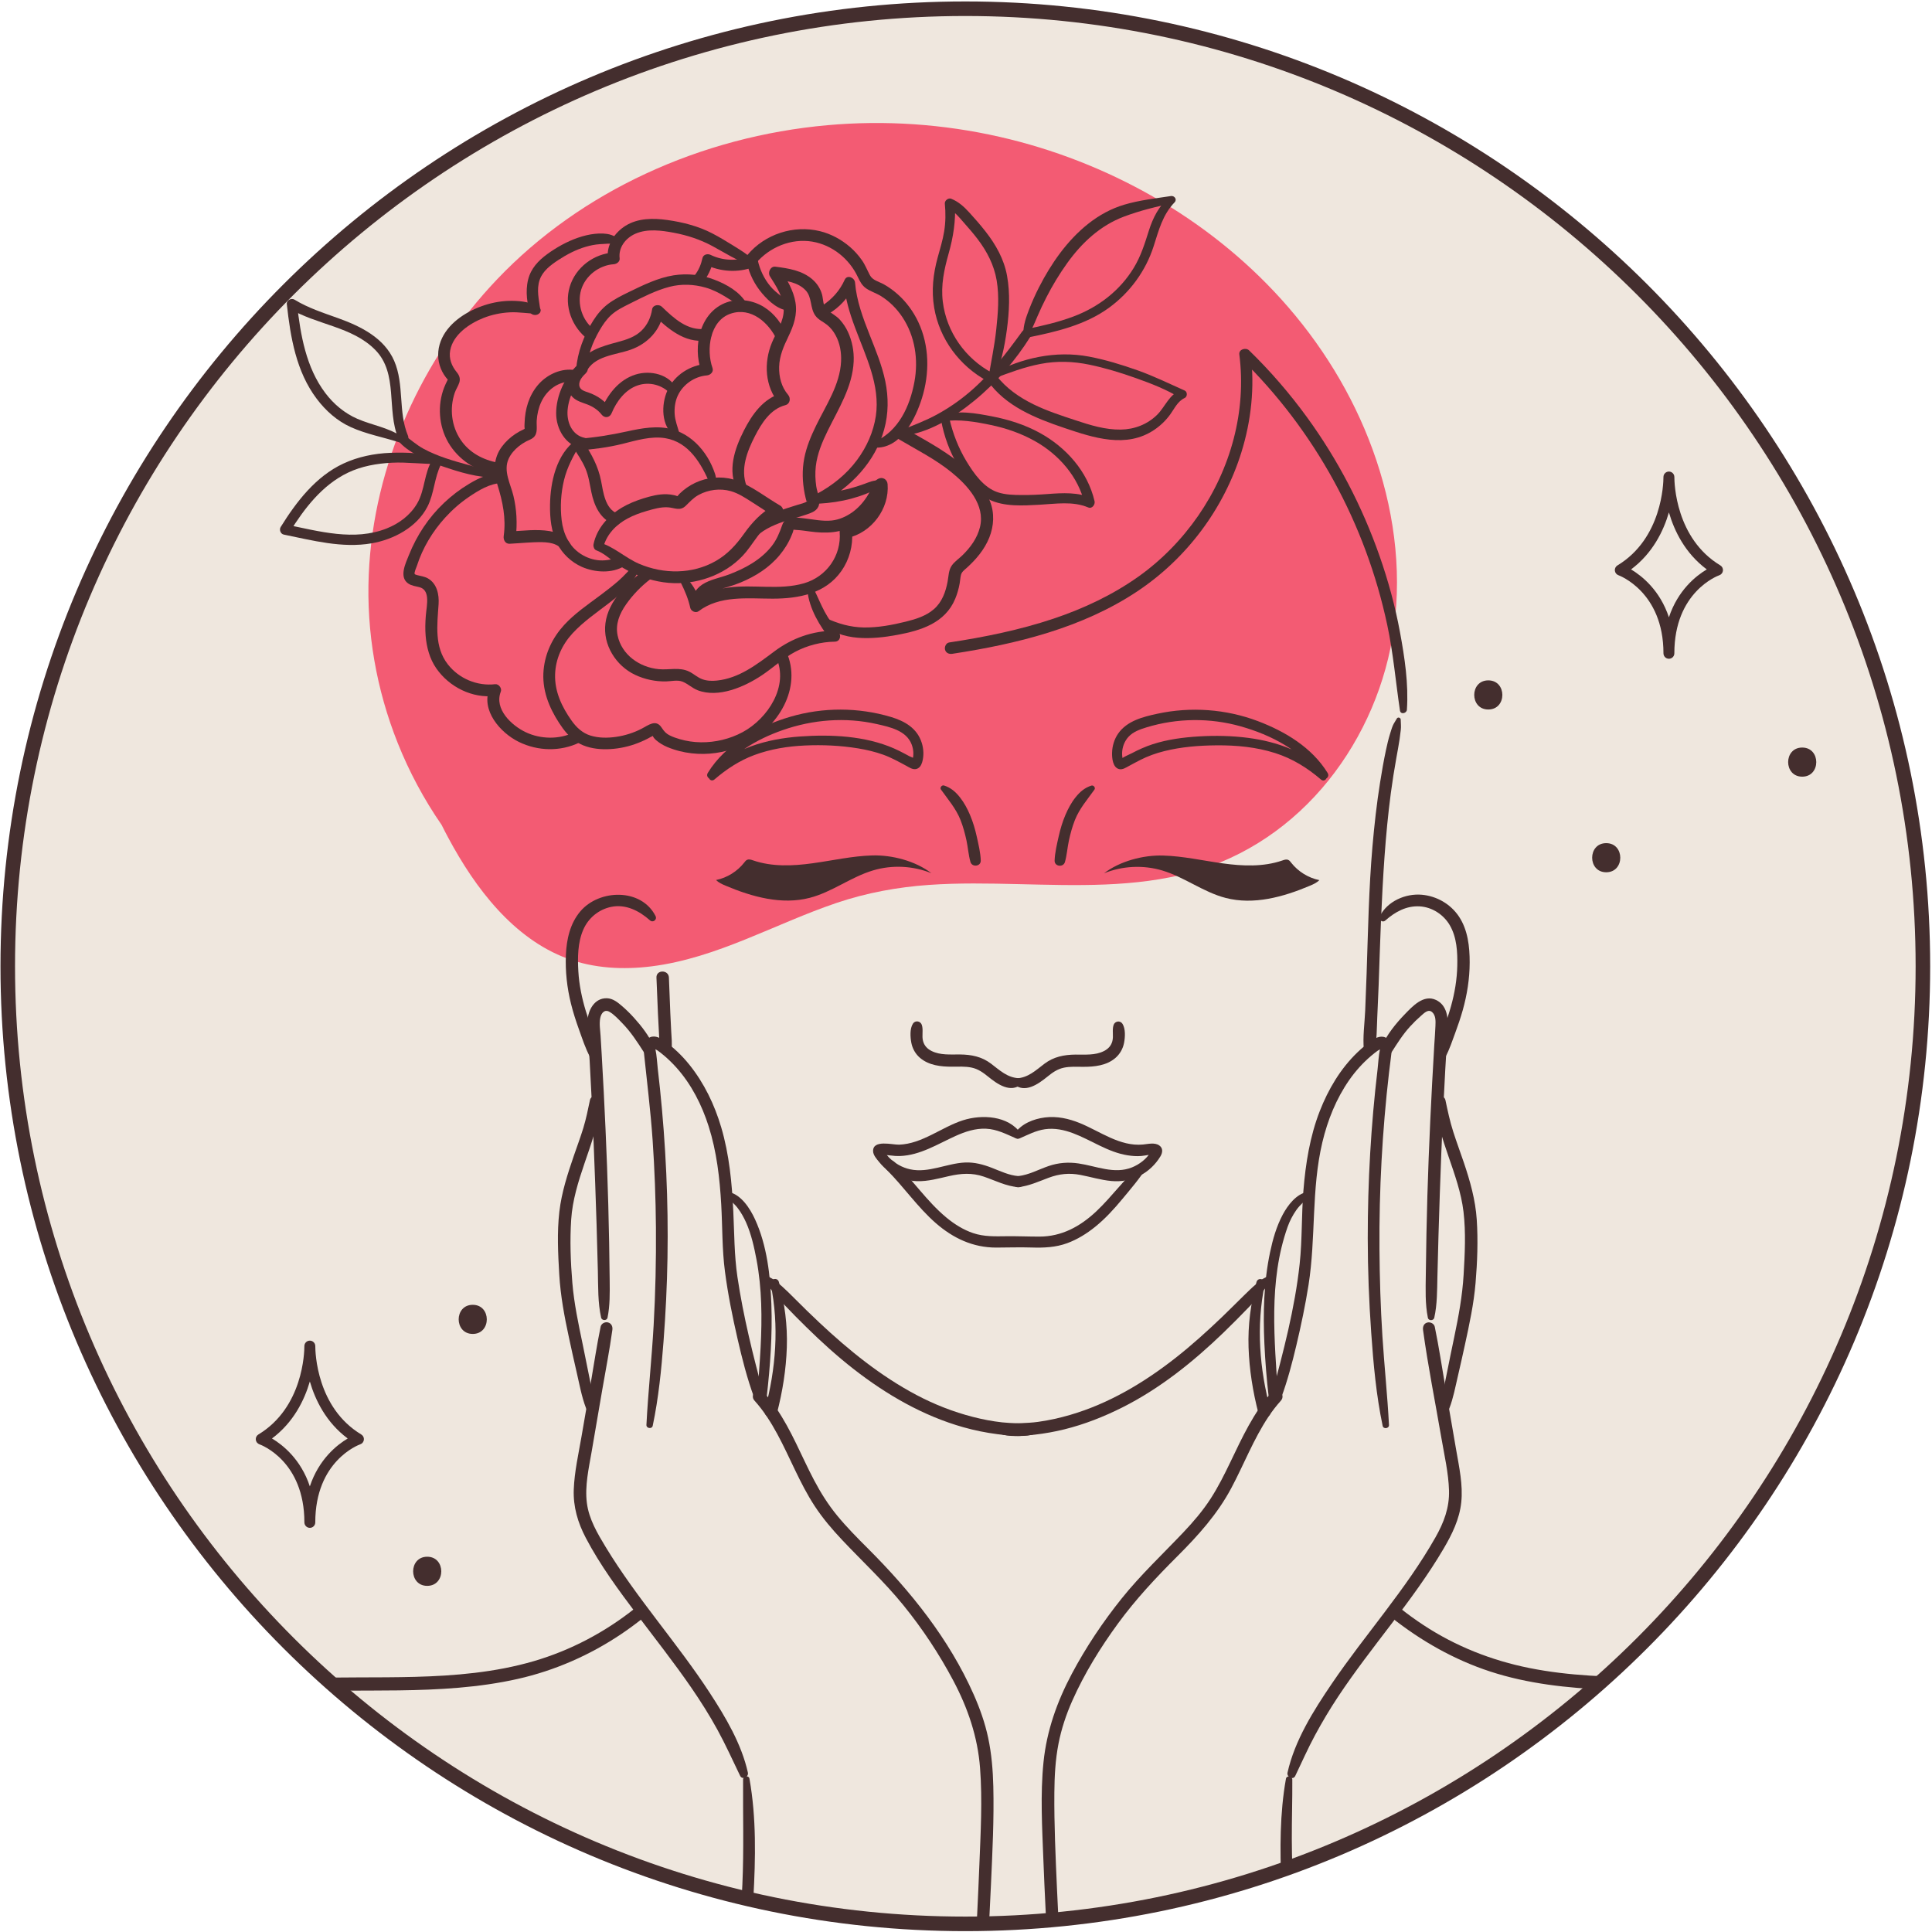 <svg width="952" height="952" viewBox="0 0 952 952" fill="none" xmlns="http://www.w3.org/2000/svg">
<mask id="mask0_1195_647" style="mask-type:luminance" maskUnits="userSpaceOnUse" x="3" y="4" width="945" height="944">
<path d="M475.67 947.998C736.265 947.998 947.519 736.744 947.519 476.148C947.519 215.553 736.265 4.299 475.67 4.299C215.075 4.299 3.82 215.553 3.82 476.148C3.82 736.744 215.075 947.998 475.67 947.998Z" fill="white"/>
</mask>
<g mask="url(#mask0_1195_647)">
<path d="M475.67 947.998C736.265 947.998 947.519 736.744 947.519 476.148C947.519 215.553 736.265 4.299 475.67 4.299C215.075 4.299 3.82 215.553 3.82 476.148C3.82 736.744 215.075 947.998 475.67 947.998Z" fill="#EFE7DE"/>
</g>
<mask id="mask1_1195_647" style="mask-type:luminance" maskUnits="userSpaceOnUse" x="3" y="4" width="945" height="944">
<path d="M475.67 947.998C736.265 947.998 947.519 736.744 947.519 476.148C947.519 215.553 736.265 4.299 475.67 4.299C215.075 4.299 3.82 215.553 3.82 476.148C3.82 736.744 215.075 947.998 475.67 947.998Z" fill="white"/>
</mask>
<g mask="url(#mask1_1195_647)">
<path d="M985.828 1120.78L671.078 1120.75H331.824L17.107 1120.72C-10.013 1065.04 -15.522 999.168 1.998 939.768C12.249 905.014 31.326 871.254 61.995 851.95C92.035 833.033 129.234 830.141 164.722 829.826C200.216 829.544 236.615 831.162 270.204 819.664C286.56 814.066 301.635 805.466 315.126 794.708L316.401 793.769C308.364 783.088 300.586 772.247 293.912 760.798C290.678 755.262 287.636 749.438 286.444 743.14C284.965 735.417 286.306 727.435 287.636 719.685C289.138 710.969 290.617 702.281 292.124 693.565L290.705 693.311C288.464 682.806 286.218 672.324 283.977 661.825C282.045 652.877 280.113 643.879 279.174 634.766C278.523 628.318 278.352 621.816 278.208 615.319C278.065 608.932 277.982 602.512 278.804 596.181C281.161 577.838 290.959 561.057 293.145 542.709L294.652 542.653C294.282 534.87 293.857 527.065 293.399 519.254L293.145 519.287C286.334 502.159 281.023 488.535 281.901 470.137C282.183 463.833 283.518 457.331 287.294 452.247C291.241 446.942 297.771 443.647 304.389 443.647C311.036 443.647 317.566 446.942 321.512 452.274C321.512 452.274 313.31 405.68 319.354 360.56C313.365 364.087 306.465 366.069 299.504 366.295C294.763 366.466 289.822 365.787 285.793 363.226C285.34 362.944 284.882 362.635 284.457 362.293L284.203 363.369C272.274 369.303 256.52 366.096 247.887 355.956C244.139 351.584 241.671 345.308 243.995 340.025C231.697 341.588 218.835 333.837 214.524 322.251C211.941 315.263 212.25 307.601 212.989 300.215C213.243 297.775 213.558 295.275 213.045 292.862C212.564 290.423 211.14 288.066 208.871 287.1C206.227 286.023 202.225 286.36 201.574 283.605C201.403 282.838 201.602 282.016 201.8 281.248C206.685 263.165 219.431 247.344 236.074 238.744C239.535 236.923 243.371 235.416 247.257 235.846L247.346 235.819C246.921 234.174 246.606 232.496 246.606 230.795L244.79 230.735C235.533 229.603 226.988 223.636 222.754 215.317C218.498 206.999 218.664 196.605 223.179 188.43C223.433 187.944 223.748 187.436 223.72 186.867C223.693 186.155 223.124 185.565 222.644 185.024C219.519 181.529 218.128 176.534 219.006 171.936C220.088 166.394 224.118 161.884 228.688 158.616C238.597 151.517 251.745 149.248 263.497 152.516C262.305 146.753 261.455 140.532 264.038 135.25C265.97 131.364 269.52 128.549 273.124 126.136C281.956 120.235 292.797 115.864 303.109 118.386L304.102 119.413C305.946 116.233 309.098 113.622 312.62 112.259C318.752 109.93 325.57 110.609 332.012 111.801C336.444 112.623 340.871 113.678 345.044 115.328C349.074 116.945 352.877 119.126 356.658 121.317C361.146 123.934 365.628 126.49 370.116 129.095C370.315 129.04 370.486 128.979 370.685 128.896L370.403 127.649C377.358 119.187 388.829 114.644 399.709 116.062C410.583 117.453 420.492 124.778 425.062 134.742C425.233 135.14 425.432 135.542 425.603 135.94C426.144 137.132 426.74 138.324 427.706 139.202C428.755 140.141 430.119 140.654 431.394 141.25C442.268 146.075 450.106 156.579 452.889 168.166C455.671 179.725 453.739 192.133 448.743 202.92C447.07 206.585 444.851 210.189 442.069 213.087L444.001 213.573C444.117 213.656 444.255 213.711 444.371 213.799L444.625 213.341C451.47 211.669 458 208.969 464.133 205.536L464.53 206.276C464.872 206.16 465.242 206.077 465.612 206.016C469.101 205.139 472.794 205.282 476.404 205.591C489.519 206.728 502.668 209.969 513.829 216.924C525.013 223.851 534.044 234.814 536.914 247.643C529.843 244.496 521.695 245.6 513.973 246.114C509.855 246.401 505.737 246.478 501.625 246.401C497.363 246.312 492.991 246.003 489.072 244.237C485.407 242.559 482.426 239.727 479.848 236.597L478.457 237.822C480.019 239.611 481.438 241.515 482.691 243.558C484.11 245.826 485.302 248.244 485.926 250.85C487.146 255.994 486.069 261.503 483.651 266.184C481.239 270.871 477.574 274.812 473.572 278.279C472.578 279.156 471.53 280.034 470.989 281.232C470.619 282.049 470.508 282.987 470.392 283.898C469.658 289.771 468.091 295.793 464.177 300.254C462.135 302.611 459.606 304.366 456.824 305.702L468.466 319.386C502.425 314.241 536.892 305.498 564.492 285.085C598.423 259.952 618.925 216.51 613.498 174.63C660.463 220.23 689.001 284.284 691.524 349.707L691.01 354.791L681.444 452.324C685.391 446.986 691.921 443.696 698.54 443.696C705.158 443.696 711.688 446.992 715.635 452.302C719.411 457.358 720.747 463.861 721.056 470.192C721.906 488.591 716.629 502.219 709.784 519.337H709.558C709.099 527.115 708.674 534.898 708.304 542.681L709.784 542.736C711.997 561.107 721.762 577.888 724.125 596.209C724.947 602.568 724.864 608.982 724.721 615.374C724.605 621.876 724.439 628.379 723.755 634.821C722.817 643.934 720.885 652.91 718.986 661.88C716.745 672.384 714.498 682.867 712.257 693.338L710.811 693.598C712.312 702.314 713.819 711.03 715.326 719.746C716.662 727.496 717.992 735.478 716.491 743.201C715.298 749.504 712.29 755.289 709.05 760.859C702.376 772.302 694.598 783.149 686.561 793.825L687.836 794.763C701.322 805.521 716.369 814.127 732.753 819.719C766.314 831.217 802.746 829.572 838.207 829.887C873.7 830.201 910.894 833.094 940.934 852.005C971.603 871.314 990.68 905.075 1000.93 939.829C1018.46 999.229 1012.95 1065.1 985.828 1120.78Z" fill="#EFE7DE"/>
</g>
<mask id="mask2_1195_647" style="mask-type:luminance" maskUnits="userSpaceOnUse" x="3" y="4" width="945" height="944">
<path d="M475.67 947.998C736.265 947.998 947.519 736.744 947.519 476.148C947.519 215.553 736.265 4.299 475.67 4.299C215.075 4.299 3.82 215.553 3.82 476.148C3.82 736.744 215.075 947.998 475.67 947.998Z" fill="white"/>
</mask>
<g mask="url(#mask2_1195_647)">
<path d="M631.344 147.46C650.819 169.021 666.407 194.198 676.365 221.522C686.55 249.425 690.899 279.647 686.892 309.201C683.166 336.641 671.883 363.115 654.517 384.698C637.096 406.342 613.796 422.472 586.941 429.835C559.187 437.453 530.041 436.299 501.591 435.648C486.991 435.317 472.357 435.013 457.784 436.04C442.262 437.122 427.049 439.92 412.288 444.894C381.829 455.178 353.401 472.091 321.07 476.17C307.138 477.926 292.736 477.197 279.488 472.295C266.24 467.399 254.83 458.622 245.342 448.3C235.571 437.685 227.644 425.419 220.838 412.734C219.723 410.675 218.663 408.594 217.615 406.486C208.91 393.895 201.634 380.304 195.976 366.118C185.483 339.815 180.515 311.503 181.701 283.213C182.828 256.126 189.38 229.332 200.309 204.553C211.206 179.862 226.38 157.125 244.999 137.579C265.727 115.791 290.804 98.315 318.04 85.647C346.225 72.515 376.806 64.445 407.779 61.684C436.151 59.145 464.778 61.11 492.56 67.425C519.134 73.475 544.752 83.472 568.389 97.018C591.81 110.437 613.239 127.422 631.344 147.46Z" fill="#F35B73"/>
</g>
<mask id="mask3_1195_647" style="mask-type:luminance" maskUnits="userSpaceOnUse" x="3" y="4" width="945" height="944">
<path d="M475.67 947.998C736.265 947.998 947.519 736.744 947.519 476.148C947.519 215.553 736.265 4.299 475.67 4.299C215.075 4.299 3.82 215.553 3.82 476.148C3.82 736.744 215.075 947.998 475.67 947.998Z" fill="white"/>
</mask>
<g mask="url(#mask3_1195_647)">
<path d="M376.971 630.316C377.606 631.492 378.015 632.723 378.776 633.81C379.499 634.842 380.305 635.842 381.089 636.835C382.762 638.944 384.6 640.931 386.438 642.896C389.938 646.616 393.559 650.238 397.197 653.82C404.643 661.151 412.421 668.205 420.668 674.636C436.847 687.249 454.853 697.671 474.703 703.279C480.212 704.83 485.815 705.968 491.489 706.696C497.004 707.403 502.998 708.137 508.491 707C510.936 706.492 511.102 702.264 508.491 701.894C503.644 701.209 498.687 701.408 493.802 700.873C488.928 700.337 484.092 699.393 479.34 698.173C469.746 695.711 460.45 692.057 451.696 687.437C433.949 678.069 418.393 665.44 403.81 651.772C399.686 647.908 395.645 643.956 391.66 639.954C389.573 637.856 387.476 635.759 385.268 633.794C384.258 632.894 383.214 632.044 382.171 631.183C380.995 630.211 379.687 629.687 378.384 628.897C377.479 628.34 376.497 629.427 376.971 630.316Z" fill="#442E2E"/>
<path d="M323.471 481.696C323.692 487.646 323.93 493.597 324.211 499.542C324.355 502.528 324.509 505.509 324.675 508.49C324.851 511.62 324.907 514.893 325.69 517.94C326.496 521.048 330.548 520.016 330.89 517.233C331.255 514.253 330.901 511.139 330.741 508.148C330.581 505.167 330.432 502.186 330.3 499.205C330.035 493.37 329.814 487.536 329.61 481.696C329.466 477.754 323.322 477.738 323.471 481.696Z" fill="#442E2E"/>
<path d="M323.019 451.38C316.02 437.547 295.342 438.088 286.008 449.018C280.891 455.018 279.18 462.856 278.848 470.551C278.501 478.627 279.406 486.736 281.354 494.574C282.431 498.924 283.816 503.202 285.34 507.414C286.946 511.857 288.442 516.566 290.683 520.722C292.245 523.615 296.777 521.633 295.933 518.514C294.994 515.037 293.399 511.708 292.135 508.336C290.893 505.018 289.717 501.684 288.69 498.3C286.742 491.881 285.362 485.306 284.981 478.594C284.595 471.837 284.655 464.474 287.388 458.159C289.888 452.374 294.939 448.168 301.116 446.876C308.325 445.369 315.026 448.819 320.27 453.505C321.761 454.841 323.93 453.174 323.019 451.38Z" fill="#442E2E"/>
<path d="M502.221 531.304C496.397 531.083 492.644 527.39 488.277 524.084C483.734 520.65 478.628 519.64 473.025 519.591C468.356 519.546 463.338 520.038 459.016 517.868C456.924 516.82 455.466 515.291 454.837 512.994C454.12 510.372 455.069 507.535 454.23 505.018C453.573 503.047 450.951 502.639 449.825 504.444C448.263 506.944 448.533 511.04 449.063 513.839C449.61 516.715 451.122 519.392 453.363 521.285C457.741 524.989 463.625 525.635 469.15 525.618C472.319 525.613 475.576 525.403 478.7 526.044C481.962 526.711 484.446 528.522 486.98 530.575C491.495 534.241 498.015 538.828 503.408 534.147C504.55 533.153 503.568 531.354 502.221 531.304Z" fill="#442E2E"/>
<path d="M502.983 558.501C496.878 549.708 483.817 549.034 474.467 552.037C463.918 555.421 454.412 563.657 443.008 564.038C439.795 564.143 430.08 561.394 430.218 567.245C430.262 569.177 431.94 571.059 433.094 572.467C434.689 574.421 436.368 576.093 438.426 577.562C442.34 580.344 447.093 581.884 451.884 582.027C457.239 582.182 462.472 580.697 467.644 579.521C473.567 578.185 478.949 577.794 484.778 579.786C490.458 581.724 495.724 584.517 501.813 584.98C505.318 585.256 505.301 579.786 501.813 579.521C497.22 579.174 492.953 577.081 488.719 575.442C484.474 573.797 480.141 572.632 475.554 572.831C466.545 573.217 457.504 578.163 448.44 576.176C444.454 575.304 440.922 573.24 438.046 570.364C437.311 569.635 436.726 568.857 436.174 567.979C436.08 567.83 435.363 566.516 435.33 566.522C435.236 566.914 435.142 567.316 435.048 567.708C434.391 568.757 434.579 569.16 435.606 568.901C436.594 569.237 438.001 569.238 439.045 569.381C440.502 569.585 441.943 569.69 443.417 569.635C453.452 569.282 462.008 563.74 470.89 559.738C475.604 557.612 480.627 555.94 485.86 556.177C491.236 556.42 495.757 558.81 500.576 560.908C501.995 561.537 504.109 560.118 502.983 558.501Z" fill="#442E2E"/>
<path d="M458.939 430.261C449.881 426.595 439.575 426.082 430.202 428.897C419.328 432.132 409.988 439.573 398.997 442.41C385.225 445.987 370.63 441.957 357.542 436.421C355.837 435.709 354.136 434.942 352.828 433.639C358.282 432.529 363.305 429.405 366.744 425.006C367.114 424.525 367.511 423.957 368.107 423.703C369.046 423.25 370.122 423.615 371.088 423.957C380.428 427.169 390.624 426.744 400.416 425.381C410.186 424.045 419.896 421.804 429.777 421.517C439.663 421.235 451.106 424.266 458.939 430.261Z" fill="#442E2E"/>
<path d="M463.658 389.042C467.141 393.95 471.071 398.404 473.313 404.106C474.593 407.363 475.51 410.758 476.244 414.18C476.989 417.641 477.215 421.312 478.187 424.712C478.971 427.467 483.376 427.003 483.276 424.022C483.155 420.186 482.167 416.162 481.344 412.419C480.527 408.688 479.456 405.034 477.96 401.517C476.674 398.492 475.107 395.561 473.075 392.967C470.911 390.207 468.51 388.12 465.176 387.055C464.116 386.724 462.979 388.076 463.658 389.042Z" fill="#442E2E"/>
<path d="M352.061 384.069C357.967 379.007 364.343 374.79 371.662 372.063C379.639 369.093 388.123 367.746 396.602 367.349C405.312 366.941 414.188 367.355 422.8 368.762C427.017 369.452 431.196 370.44 435.225 371.881C439.144 373.289 442.76 375.309 446.42 377.268C447.844 378.036 449.511 379.239 451.217 378.98C452.994 378.698 453.916 377.197 454.396 375.607C455.312 372.56 455.158 369.088 454.208 366.068C451.929 358.826 445.873 355.338 438.979 353.279C422.954 348.482 405.544 348.465 389.503 353.163C373.793 357.766 357.586 366.521 348.782 380.823C347.336 383.175 350.896 385.157 352.436 382.96C360.429 371.572 372.722 364.285 385.672 359.765C400.593 354.554 416.557 353.284 432.024 356.778C438.432 358.225 446.569 359.93 449.207 366.786C449.704 368.078 450.002 369.452 450.052 370.832C450.074 371.577 450.052 372.328 449.936 373.057C449.892 373.344 449.737 373.703 449.743 373.99C449.356 374.713 449.544 374.845 450.317 374.393C451.167 374.326 451.294 374.194 450.692 373.995C450.306 373.421 448.788 372.991 448.175 372.665C447.342 372.218 446.508 371.765 445.669 371.323C443.991 370.435 442.296 369.574 440.557 368.812C426.272 362.558 409.452 361.807 394.09 362.917C378.319 364.054 359.96 368.69 349.665 381.679C348.318 383.368 350.372 385.521 352.061 384.069Z" fill="#442E2E"/>
<path d="M312.901 792.494C298.058 804.296 281.216 813.216 263.006 818.543C243.989 824.101 224.145 825.757 204.422 826.276C166.914 827.264 128.494 824.273 92.024 835.081C75.254 840.049 59.616 848.075 46.346 859.523C33.694 870.431 23.454 884.021 15.412 898.61C-1.7 929.677 -9.881 965.717 -11.162 1000.98C-12.508 1038.01 -5.868 1075.42 8.534 1109.57C10.355 1113.88 12.287 1118.15 14.341 1122.36C16.151 1126.07 21.671 1122.82 19.883 1119.12C3.958 1086.13 -4.411 1049.64 -4.791 1013.03C-5.156 977.894 1.49 941.771 16.886 910.02C23.995 895.353 33.081 881.559 44.651 870.017C56.696 857.994 71.252 849.063 87.31 843.46C122.334 831.233 159.992 833.447 196.473 832.944C216.119 832.674 235.908 831.625 255.129 827.292C273.433 823.157 290.738 815.551 306.294 805.068C310.091 802.507 313.757 799.775 317.339 796.932C318.675 795.872 318.427 793.603 317.339 792.494C316.042 791.164 314.22 791.44 312.901 792.494Z" fill="#442E2E"/>
<path d="M379.754 632.828C383.993 653.252 382.348 674.67 376.906 694.696C375.868 698.533 381.852 700.178 382.851 696.341C385.605 685.743 387.349 674.846 387.714 663.9C388.073 653.02 386.676 642.196 383.806 631.708C383.082 629.08 379.207 630.19 379.754 632.828Z" fill="#442E2E"/>
<path d="M492.019 1120.85C490.468 1104.92 487.636 1089.15 486.311 1073.18C484.997 1057.29 484.539 1041.34 484.594 1025.41C484.705 993.141 486.857 960.937 488.298 928.717C489.016 912.593 489.855 896.386 489.457 880.246C489.259 872.236 488.596 864.193 486.929 856.344C485.362 848.947 482.822 841.815 479.764 834.91C467.62 807.519 448.642 783.966 427.595 762.946C422.384 757.746 417.184 752.496 412.509 746.799C408.065 741.39 404.356 735.478 401.099 729.29C394.861 717.455 390.037 704.814 382.397 693.763C380.476 690.987 378.384 688.332 376.126 685.82C373.477 682.878 369.149 687.228 371.782 690.159C380.758 700.144 386.101 712.642 391.869 724.593C394.756 730.576 397.776 736.527 401.424 742.091C405.36 748.097 410.036 753.595 414.954 758.811C425.078 769.547 435.858 779.528 445.176 791.015C454.538 802.551 462.807 815.038 469.762 828.164C476.927 841.699 481.762 855.858 482.927 871.193C484.136 887.101 483.198 903.253 482.579 919.167C481.337 951.117 479.157 983.039 478.754 1015.02C478.555 1030.98 478.787 1046.94 479.814 1062.87C480.819 1078.5 482.303 1094.34 485.665 1109.66C486.532 1113.61 487.674 1117.42 488.983 1121.25C489.518 1122.79 492.195 1122.68 492.019 1120.85Z" fill="#442E2E"/>
<path d="M366.158 876.883C366.036 894.166 366.588 911.394 365.804 928.677C365.021 945.982 363.298 963.232 361.019 980.399C358.755 997.412 355.935 1014.35 352.921 1031.26C350.1 1047.08 347.064 1062.9 343.029 1078.47C340.782 1087.14 338.221 1095.73 335.207 1104.17C332.132 1112.77 328.313 1120.97 324.576 1129.28C323.069 1132.63 327.705 1135.56 329.61 1132.23C333.623 1125.21 336.692 1117.54 339.557 1109.99C342.444 1102.38 344.939 1094.63 347.147 1086.8C351.579 1071.04 354.836 1055 357.723 1038.91C363.878 1004.63 369.299 970.071 371.231 935.262C372.313 915.793 372.738 895.728 369.299 876.463C368.973 874.642 366.169 875.122 366.158 876.883Z" fill="#442E2E"/>
<path d="M368.52 873.433C365.363 859.297 357.557 846.153 349.724 834.142C341.731 821.882 332.778 810.29 323.941 798.637C315.009 786.863 306.15 775.001 298.482 762.354C294.42 755.653 290.213 748.576 289.192 740.655C288.099 732.188 290.125 723.538 291.549 715.236C293.26 705.255 294.972 695.275 296.683 685.295C298.394 675.32 300.365 665.357 301.739 655.333C301.965 653.715 301.347 652.137 299.647 651.645C298.162 651.22 296.285 652.159 295.96 653.737C294.088 662.768 292.742 671.926 291.174 681.006C289.628 689.954 288.088 698.902 286.543 707.855C285.058 716.467 283.054 725.199 282.723 733.954C282.403 742.493 284.721 750.304 288.662 757.806C295.7 771.214 304.819 783.557 313.905 795.623C322.87 807.53 332.121 819.227 340.572 831.509C345.226 838.276 349.625 845.215 353.566 852.424C357.607 859.815 361.052 867.461 364.711 875.045C365.777 877.253 369.011 875.647 368.52 873.433Z" fill="#442E2E"/>
<path d="M299.366 649.277C300.586 643.266 300.487 637.1 300.421 630.984C300.354 624.735 300.266 618.481 300.156 612.238C299.929 599.735 299.593 587.244 299.129 574.746C298.671 562.547 298.13 550.353 297.506 538.165C297.186 531.922 296.844 525.679 296.479 519.436C296.303 516.466 296.126 513.496 295.944 510.521C295.767 507.634 295.204 504.444 295.784 501.579C296.258 499.233 297.881 497.185 300.299 498.57C302.629 499.906 304.682 502.18 306.548 504.085C310.826 508.451 314.011 513.391 317.29 518.503C319.293 521.622 323.649 518.917 322.175 515.644C319.845 510.444 316.164 505.674 312.355 501.463C310.511 499.42 308.535 497.483 306.448 495.689C304.34 493.873 301.983 491.979 299.057 491.891C292.952 491.703 289.75 497.72 289.508 503.052C289.215 509.472 290.181 516.14 290.545 522.549C292.08 549.597 293.118 576.667 293.979 603.743C294.216 611.333 294.426 618.923 294.602 626.513C294.779 634.081 294.558 641.853 296.209 649.272C296.551 650.823 299.052 650.861 299.366 649.277Z" fill="#442E2E"/>
<path d="M321.633 702.545C324.509 688.867 325.889 674.956 326.954 661.029C328.003 647.295 328.676 633.534 328.908 619.756C329.372 591.941 328.064 564.059 325.199 536.382C324.862 533.181 324.509 529.973 324.134 526.777C323.758 523.581 323.648 520.12 322.952 516.985C322.952 516.803 322.952 516.62 322.952 516.433C323.085 515.953 322.903 516.008 322.4 516.598C322.483 516.825 323.841 517.504 324.073 517.664C325.111 518.404 326.115 519.193 327.087 520.021C329.317 521.898 331.409 523.945 333.352 526.115C340.721 534.356 345.844 544.496 349.183 554.979C353.152 567.438 354.648 580.498 355.388 593.503C356.011 604.51 355.785 615.572 357.22 626.524C358.683 637.669 360.902 648.709 363.419 659.655C365.666 669.425 368.133 679.218 371.6 688.629C372.676 691.538 377.17 690.418 376.331 687.327C371.147 668.183 366.273 648.819 363.37 629.184C361.785 618.487 361.852 607.734 361.338 596.942C360.676 583.01 359.351 568.911 355.377 555.476C352.087 544.353 346.997 533.744 339.722 524.68C336.057 520.115 331.784 516.03 327.004 512.635C324.774 511.056 321.948 509.864 319.436 511.603C317.322 513.066 316.985 515.666 317.228 518.039C318.729 532.623 320.573 547.13 321.578 561.763C322.555 576.093 323.101 590.44 323.212 604.797C323.333 620.91 322.985 637.028 322.08 653.114C321.158 669.469 319.375 685.753 318.531 702.104C318.431 703.892 321.269 704.3 321.633 702.545Z" fill="#442E2E"/>
<path d="M292.741 693.299C292.449 688.033 291.223 682.866 290.213 677.699C289.214 672.577 288.182 667.465 287.111 662.359C285.013 652.352 282.882 642.333 282.027 632.126C281.166 621.848 280.774 611.233 281.453 600.933C282.082 591.389 284.936 582.27 288.005 573.272C291.334 563.502 295.247 553.108 295.694 542.697C295.816 539.871 291.306 539.203 290.715 542.023C289.738 546.677 288.822 551.28 287.431 555.829C286.034 560.388 284.356 564.86 282.811 569.364C279.708 578.411 276.739 587.486 275.629 597.025C274.437 607.259 274.978 617.89 275.585 628.157C276.203 638.53 278.108 648.708 280.299 658.849C281.547 664.623 282.8 670.391 284.141 676.143C285.521 682.055 286.581 688.171 288.756 693.851C289.506 695.827 292.879 695.761 292.741 693.299Z" fill="#442E2E"/>
<path d="M357.614 589.379C359.601 591.356 361.754 593.006 363.487 595.258C365.143 597.411 366.484 599.823 367.599 602.296C370.194 608.087 371.629 614.6 372.794 620.805C375.454 634.953 375.537 649.459 374.803 663.789C374.384 671.964 373.671 680.123 373.18 688.292C372.998 691.312 377.475 691.179 377.806 688.292C379.528 673.173 380.627 657.872 380.097 642.647C379.605 628.643 377.955 613.701 372.049 600.844C369.57 595.446 365.171 588.513 358.828 587.287C357.652 587.066 356.675 588.447 357.614 589.379Z" fill="#442E2E"/>
<path d="M624.554 628.953C623.517 629.576 622.374 630.029 621.391 630.714C620.514 631.321 619.724 632.099 618.907 632.789C616.848 634.528 614.927 636.416 613.006 638.298C609.352 641.87 605.764 645.513 602.071 649.046C594.697 656.089 587.123 662.945 579.092 669.232C563.591 681.376 546.364 691.638 527.364 697.185C522.147 698.709 516.809 699.907 511.416 700.641C505.786 701.414 500.062 701.143 494.459 701.933C491.854 702.297 492.014 706.536 494.459 707.039C499.466 708.076 504.875 707.508 509.915 706.928C514.822 706.36 519.685 705.499 524.477 704.312C534.363 701.866 543.891 698.107 552.982 693.542C571.535 684.225 587.973 671.037 602.861 656.669C607.117 652.556 611.279 648.35 615.391 644.094C617.351 642.057 619.283 639.982 621.093 637.812C621.999 636.73 622.843 635.599 623.699 634.473C624.692 633.175 625.206 631.801 625.984 630.36C626.453 629.477 625.471 628.395 624.554 628.953Z" fill="#442E2E"/>
<path d="M688.283 354.09C687.681 355.227 686.875 356.265 686.367 357.435C685.804 358.733 685.401 360.168 684.982 361.509C684.137 364.197 683.497 366.969 682.912 369.723C681.791 374.989 680.875 380.31 680.031 385.626C678.363 396.092 677.193 406.63 676.277 417.184C674.472 438.016 674.113 458.943 673.401 479.836C673.191 485.913 672.97 491.985 672.7 498.063C672.418 504.372 671.436 511.007 672.054 517.289C672.325 520.06 676.531 521.114 677.254 517.99C678.524 512.525 678.391 506.602 678.662 501.011C678.921 495.734 679.142 490.451 679.346 485.174C679.749 474.526 680.025 463.872 680.5 453.23C681.427 432.38 682.597 411.576 685.33 390.87C686.108 385.002 687.03 379.157 688.084 373.327C688.642 370.269 689.205 367.211 689.674 364.137C689.9 362.652 690.06 361.161 690.242 359.671C690.452 357.938 690.231 356.354 690.209 354.609C690.204 353.621 688.78 353.157 688.283 354.09Z" fill="#442E2E"/>
<path d="M682.68 453.549C687.399 449.326 693.069 446.235 699.566 446.616C705.687 446.975 711.362 450.679 714.414 455.945C717.864 461.906 718.229 469.171 718.08 475.888C717.931 482.667 716.805 489.33 714.983 495.849C713.973 499.47 712.775 503.036 711.489 506.563C710.032 510.543 708.127 514.468 707.023 518.553C706.19 521.644 710.699 523.686 712.273 520.766C714.282 517.04 715.623 512.862 717.092 508.904C718.438 505.255 719.697 501.568 720.757 497.82C722.915 490.169 724.174 482.242 724.19 474.282C724.201 466.543 723.313 458.236 718.902 451.634C714.779 445.462 707.972 441.538 700.592 440.886C692.566 440.18 683.646 444.093 679.936 451.418C679.026 453.212 681.173 454.896 682.68 453.549Z" fill="#442E2E"/>
<path d="M499.549 534.202C504.937 538.877 511.467 534.296 515.977 530.636C518.511 528.571 520.989 526.772 524.251 526.098C527.37 525.458 530.638 525.668 533.801 525.679C539.304 525.695 545.238 525.061 549.583 521.346C551.824 519.425 553.32 516.786 553.883 513.894C554.424 511.117 554.672 506.977 553.121 504.504C551.989 502.699 549.373 503.108 548.716 505.078C547.883 507.601 548.815 510.438 548.109 513.06C547.491 515.373 546.028 516.869 543.936 517.929C539.625 520.109 534.59 519.607 529.92 519.651C524.318 519.712 519.217 520.716 514.669 524.15C510.291 527.456 506.554 531.149 500.72 531.364C499.384 531.403 498.401 533.203 499.549 534.202Z" fill="#442E2E"/>
<path d="M502.385 560.963C506.509 559.175 510.406 557.071 514.921 556.431C519.668 555.758 524.333 556.74 528.771 558.407C537.807 561.808 545.877 567.731 555.587 569.271C557.828 569.624 560.091 569.823 562.36 569.618C563.602 569.508 564.811 569.26 566.042 569.083C566.301 569.05 568.134 569.011 568.184 568.934C568.001 568.145 567.814 567.366 567.632 566.577C567.422 566.974 567.201 567.366 566.969 567.747C564.905 571.125 561.389 573.803 557.729 575.26C549.051 578.721 540.164 574.57 531.503 573.3C526.419 572.549 521.589 572.908 516.71 574.57C511.797 576.248 507.033 578.925 501.811 579.516C498.356 579.902 498.317 585.378 501.811 584.975C507.11 584.379 511.786 582.182 516.732 580.344C521.943 578.406 526.828 577.887 532.304 578.931C537.437 579.908 542.438 581.47 547.666 581.95C552.523 582.392 557.276 581.542 561.637 579.339C565.81 577.231 569.398 573.808 571.805 569.795C572.903 567.968 573.196 565.782 571.22 564.408C568.967 562.84 565.661 563.74 563.172 563.971C551.822 565.015 542.173 557.535 532.171 553.439C526.673 551.187 520.833 549.879 514.888 550.63C509.191 551.353 503.313 553.715 499.973 558.54C498.847 560.174 500.95 561.581 502.385 560.963Z" fill="#442E2E"/>
<path d="M563.593 573.548C558.807 576.408 555.202 580.564 551.537 584.693C547.855 588.833 544.262 593.084 540.216 596.881C532.283 604.344 523.181 609.346 512.097 609.34C506.731 609.34 501.371 609.097 496 609.158C490.359 609.219 484.96 609.45 479.529 607.623C474.699 606 470.255 603.196 466.347 599.962C456.659 591.947 449.688 581.276 440.701 572.555C438.2 570.137 434.403 573.924 436.876 576.38C445.321 584.776 452.072 594.795 461.064 602.65C469.609 610.113 479.374 614.75 490.85 614.75C496.652 614.744 502.448 614.518 508.249 614.711C514.249 614.91 520.2 614.678 525.891 612.575C530.914 610.715 535.441 607.905 539.597 604.56C544.604 600.53 548.981 595.722 553.072 590.782C557.267 585.715 561.644 580.675 565.122 575.077C565.723 574.128 564.548 572.985 563.593 573.548Z" fill="#442E2E"/>
<path d="M544.008 430.31C553.066 426.645 563.372 426.137 572.745 428.947C583.619 432.187 592.959 439.628 603.949 442.46C617.722 446.037 632.317 442.007 645.405 436.471C647.11 435.758 648.81 434.991 650.119 433.688C644.665 432.579 639.642 429.455 636.203 425.061C635.839 424.575 635.436 424.012 634.839 423.753C633.901 423.3 632.825 423.664 631.859 424.012C622.519 427.219 612.323 426.794 602.525 425.431C592.755 424.095 583.051 421.854 573.164 421.572C563.289 421.279 551.846 424.321 544.008 430.31Z" fill="#442E2E"/>
<path d="M537.764 387.116C534.518 388.153 532.183 390.135 530.047 392.801C527.921 395.44 526.31 398.465 524.985 401.573C523.533 404.989 522.479 408.533 521.667 412.149C520.812 415.985 519.796 420.131 519.664 424.072C519.57 427.031 523.964 427.544 524.753 424.762C525.719 421.362 525.951 417.696 526.696 414.23C527.43 410.813 528.352 407.418 529.633 404.156C531.874 398.454 535.804 393.993 539.287 389.092C539.966 388.131 538.84 386.773 537.764 387.116Z" fill="#442E2E"/>
<path d="M653.292 381.723C644.338 370.424 628.915 365.411 615.132 363.601C607.095 362.547 598.92 362.381 590.838 362.867C583.143 363.325 575.36 364.329 568.008 366.709C564.42 367.873 560.992 369.424 557.652 371.18C556.068 372.013 554.025 372.747 552.629 373.851C552.513 373.918 552.392 373.973 552.27 374.039C551.442 374.365 551.817 374.569 553.391 374.652C553.446 374.547 553.181 373.852 553.153 373.719C552.971 372.886 552.905 372.052 552.916 371.196C552.949 368.238 554.075 365.207 556.107 363.032C558.441 360.537 561.77 359.384 564.961 358.406C579.975 353.808 596.193 353.643 611.301 357.893C626.415 362.155 641.324 369.883 650.532 382.998C652.072 385.19 655.632 383.219 654.186 380.862C646.485 368.353 633.271 360.432 619.829 355.337C604.119 349.387 586.803 348.145 570.381 351.678C563.271 353.201 555.334 355.183 550.967 361.487C549.08 364.214 548.064 367.57 547.976 370.865C547.898 373.498 548.279 378.168 551.42 378.974C553.109 379.405 554.776 378.251 556.184 377.5C558.099 376.479 559.987 375.425 561.925 374.448C565.673 372.554 569.603 371.147 573.671 370.131C582.073 368.022 590.882 367.332 599.527 367.266C609.281 367.189 619.106 368.122 628.429 371.108C636.886 373.813 644.184 378.356 650.896 384.102C652.574 385.57 654.633 383.418 653.292 381.723Z" fill="#442E2E"/>
<path d="M685.607 796.981C700.202 808.551 716.513 817.825 734.249 823.632C752.78 829.698 772.447 831.807 791.845 832.607C829.016 834.136 866.917 830.537 903.365 839.827C920.102 844.089 936.149 851.221 949.595 862.2C962.22 872.511 972.426 885.417 980.502 899.526C997.746 929.66 1006.04 964.977 1007.52 999.482C1009.09 1036.12 1002.64 1072.93 988.622 1106.82C986.894 1110.99 985.028 1115.1 983.063 1119.16C981.275 1122.86 986.789 1126.12 988.605 1122.4C1004.94 1088.9 1013.62 1051.89 1014.25 1014.63C1014.85 978.694 1008.16 941.97 992.933 909.302C985.956 894.332 976.925 880.195 965.57 868.156C953.619 855.488 939.157 845.783 923.005 839.309C888.257 825.387 849.899 826.773 813.174 826.541C793.258 826.414 773.176 825.856 753.591 821.921C734.983 818.184 717.319 811.228 701.444 800.784C697.524 798.207 693.727 795.458 690.056 792.538C688.72 791.478 686.926 791.262 685.618 792.538C684.503 793.625 684.282 795.932 685.607 796.981Z" fill="#442E2E"/>
<path d="M619.139 631.757C616.263 642.245 614.872 653.069 615.231 663.944C615.596 674.89 617.345 685.786 620.094 696.385C621.093 700.216 627.083 698.582 626.039 694.745C620.602 674.713 618.952 653.296 623.197 632.872C623.738 630.244 619.862 629.124 619.139 631.757Z" fill="#442E2E"/>
<path d="M513.956 1121.3C519.084 1106.34 520.834 1090.21 522.236 1074.51C523.644 1058.78 524.201 1042.97 524.24 1027.19C524.328 995.072 522.286 963.001 520.845 930.935C520.139 915.082 519.405 899.184 519.537 883.314C519.603 875.266 520.028 867.174 521.568 859.264C522.987 851.944 525.366 844.818 528.391 838.006C534.364 824.565 542.224 811.858 550.891 799.99C559.656 787.984 569.736 777.253 580.235 766.77C590.408 756.614 599.825 746.153 606.648 733.402C612.908 721.705 617.655 709.169 625.041 698.096C626.89 695.314 628.921 692.687 631.151 690.197C633.784 687.271 629.462 682.916 626.813 685.858C617.694 695.999 612.074 708.38 606.223 720.546C603.292 726.64 600.25 732.718 596.58 738.414C592.688 744.442 588.024 749.885 583.094 755.085C572.844 765.898 562.03 776.022 552.69 787.68C543.4 799.272 535.103 811.676 528.132 824.797C520.873 838.47 515.783 852.778 514.199 868.234C512.56 884.242 513.526 900.564 514.138 916.616C515.364 948.864 517.655 981.068 518.212 1013.34C518.494 1029.44 518.367 1045.55 517.439 1061.64C516.518 1077.6 514.552 1093.4 512.256 1109.21C511.693 1113.1 511.307 1116.98 510.926 1120.88C510.755 1122.71 513.426 1122.86 513.956 1121.3Z" fill="#442E2E"/>
<path d="M633.652 876.503C630.594 893.631 630.672 911.389 631.4 928.722C632.14 946.319 633.851 963.862 636.125 981.316C638.377 998.583 641.16 1015.77 644.162 1032.92C646.983 1049.03 650.047 1065.11 654.203 1080.94C656.511 1089.73 659.155 1098.45 662.268 1106.99C665.392 1115.58 668.798 1124.33 673.347 1132.27C675.246 1135.6 679.888 1132.68 678.381 1129.33C675.091 1122.01 671.669 1114.81 668.859 1107.28C666.066 1099.78 663.648 1092.14 661.501 1084.42C657.195 1068.92 654.005 1053.14 651.112 1037.33C644.941 1003.58 639.498 969.592 637.483 935.313C636.915 925.669 636.578 915.993 636.545 906.333C636.512 896.535 636.854 886.731 636.788 876.933C636.777 875.189 633.978 874.675 633.652 876.503Z" fill="#442E2E"/>
<path d="M638.238 875.089C641.473 868.382 644.448 861.554 647.998 855.002C651.503 848.527 655.256 842.212 659.325 836.074C667.544 823.659 676.713 811.913 685.716 800.067C694.802 788.111 703.761 776.016 711.373 763.055C715.54 755.957 719.167 748.576 720.039 740.285C720.95 731.669 719.001 722.953 717.544 714.507C715.822 704.527 714.1 694.552 712.383 684.572C710.616 674.321 709.104 663.977 706.99 653.787C706.653 652.192 704.793 651.297 703.303 651.689C701.569 652.148 700.99 653.781 701.21 655.377C703.65 673.201 707.227 690.937 710.269 708.672C711.726 717.162 713.752 725.784 714.006 734.418C714.254 742.896 711.467 750.244 707.338 757.524C692.776 783.226 672.788 805.283 656.244 829.649C647.219 842.941 637.968 857.607 634.429 873.472C633.938 875.674 637.162 877.325 638.238 875.089Z" fill="#442E2E"/>
<path d="M706.742 649.332C708.204 642.769 708.138 635.952 708.287 629.245C708.442 622.4 708.618 615.555 708.823 608.711C709.226 595.17 709.673 581.63 710.214 568.1C710.749 554.565 711.389 541.035 712.135 527.506C712.51 520.672 712.941 513.833 713.344 506.999C713.658 501.634 713.112 495.352 707.592 492.735C701.47 489.843 696.005 495.86 692.136 499.862C687.692 504.454 683.403 509.831 680.775 515.688C679.307 518.961 683.657 521.677 685.666 518.547C688.526 514.081 691.264 509.698 694.857 505.774C696.546 503.919 698.346 502.169 700.234 500.519C701.735 499.21 703.816 497.002 705.748 498.78C707.542 500.425 707.41 503.229 707.321 505.454C707.2 508.644 706.935 511.84 706.742 515.031C706.366 521.268 706.013 527.511 705.687 533.755C704.385 558.429 703.369 583.114 702.889 607.822C702.756 614.667 702.651 621.512 702.568 628.362C702.486 635.35 702.199 642.46 703.59 649.338C703.899 650.911 706.394 650.872 706.742 649.332Z" fill="#442E2E"/>
<path d="M684.425 702.176C683.669 687.575 682.117 673.036 681.19 658.446C680.274 644.117 679.838 629.775 679.738 615.412C679.534 586.405 681.113 557.392 684.441 528.577C684.844 525.089 685.363 521.6 685.722 518.111C685.965 515.738 685.634 513.143 683.514 511.681C680.997 509.942 678.171 511.123 675.941 512.713C673.451 514.474 671.088 516.439 668.886 518.553C660.523 526.579 654.517 536.741 650.328 547.483C645.448 559.986 643.334 573.372 642.258 586.697C641.286 598.709 641.706 610.825 640.414 622.798C638.057 644.641 632.349 666.241 626.619 687.399C625.78 690.496 630.274 691.622 631.344 688.701C634.441 680.306 636.726 671.59 638.791 662.896C641.126 653.053 643.207 643.145 644.786 633.148C648.468 609.81 646.105 585.98 651.603 562.851C654.192 551.955 658.415 541.422 664.834 532.198C667.898 527.805 671.508 523.786 675.587 520.308C676.647 519.403 677.735 518.536 678.872 517.731C679.103 517.565 680.456 516.886 680.539 516.66C680.34 516.516 680.147 516.367 679.954 516.224C680.003 516.494 680.014 516.77 679.992 517.041C679.297 520.181 679.186 523.637 678.811 526.833C675.538 554.472 673.942 582.32 673.964 610.146C673.97 625.674 674.577 641.207 675.67 656.702C676.752 672.081 678.132 687.498 681.311 702.601C681.676 704.334 684.513 703.959 684.425 702.176Z" fill="#442E2E"/>
<path d="M714.201 693.89C716.116 688.888 717.099 683.567 718.313 678.362C719.533 673.14 720.698 667.907 721.84 662.668C724.037 652.589 726.223 642.471 727.09 632.176C727.956 621.903 728.354 611.283 727.675 600.982C727.034 591.267 724.401 581.994 721.299 572.808C719.599 567.791 717.739 562.817 716.121 557.772C714.46 552.594 713.356 547.383 712.241 542.079C711.656 539.285 707.135 539.893 707.256 542.752C707.654 551.943 710.822 561.294 713.787 569.938C716.823 578.781 720.041 587.751 721.145 597.08C722.359 607.308 721.807 617.951 721.2 628.207C720.593 638.469 718.738 648.526 716.64 658.572C715.431 664.38 714.212 670.181 713.074 675.999C711.954 681.74 710.53 687.503 710.204 693.36C710.072 695.794 713.433 695.893 714.201 693.89Z" fill="#442E2E"/>
<path d="M644.123 587.337C638.68 588.386 634.513 593.939 632.073 598.521C628.976 604.322 627.182 610.648 625.83 617.057C622.711 631.856 622.352 647.075 623.037 662.139C623.434 670.899 624.157 679.626 625.151 688.342C625.482 691.224 629.959 691.362 629.771 688.342C628.076 660.312 624.902 631.635 634.474 604.554C635.501 601.656 636.952 598.863 638.708 596.34C640.601 593.624 643.03 591.72 645.343 589.418C646.27 588.496 645.299 587.111 644.123 587.337Z" fill="#442E2E"/>
<path d="M693.257 349.712C694.129 336.989 692.148 323.956 689.84 311.464C687.489 298.719 684.055 286.166 679.772 273.934C671.238 249.579 659.204 226.44 644.008 205.569C635.446 193.811 625.919 182.782 615.486 172.647C613.913 171.124 610.352 172.079 610.678 174.634C614.288 202.615 606.4 231.027 590.436 254.122C582.421 265.72 572.386 276.026 560.882 284.179C548.153 293.199 533.939 299.878 519.178 304.829C502.458 310.437 485.115 313.937 467.699 316.581C466.137 316.819 465.309 318.767 465.673 320.147C466.115 321.803 467.699 322.405 469.239 322.167C500.951 317.332 533.254 309.427 560.302 291.46C584.679 275.264 603.038 250.777 611.721 222.807C616.546 207.285 618.301 190.78 616.303 174.623C614.702 175.286 613.101 175.954 611.495 176.616C629.634 194.335 645.034 214.699 657.223 236.933C669.411 259.168 678.27 283.124 683.564 307.915C686.556 321.902 687.732 336.039 689.84 350.148C690.149 352.213 693.13 351.545 693.257 349.712Z" fill="#442E2E"/>
<path d="M293.978 271.24C297.213 272.455 299.884 274.839 302.622 276.887C305.498 279.035 308.54 280.878 311.802 282.374C318.205 285.316 325.094 287.171 332.16 287.353C345.446 287.701 359.164 282.28 367.681 271.892C370.303 268.69 372.423 265.102 375.155 261.989C377.827 258.947 380.929 256.53 384.423 254.504C386.449 253.334 386.443 250.297 384.423 249.122C377.54 245.114 371.048 239.92 363.596 237.005C357.679 234.692 350.79 234.764 344.85 236.961C341.809 238.087 339.054 239.671 336.554 241.747C335.98 242.227 335.417 242.735 334.892 243.265C334.627 243.535 333.501 244.75 333.854 244.618C334.307 244.457 333.716 244.501 333.474 244.386C333.032 244.17 332.403 244.054 331.911 243.95C330.852 243.712 329.742 243.585 328.66 243.541C324.758 243.381 320.722 244.424 317.03 245.578C313.375 246.721 309.771 248.15 306.475 250.104C299.73 254.117 294.127 260.3 292.471 268.138C291.803 271.29 296.501 272.643 297.334 269.48C298.974 263.247 303.61 258.522 309.18 255.525C312.2 253.897 315.44 252.715 318.73 251.766C322.08 250.805 325.536 249.773 329.063 249.977C332.397 250.176 335.025 251.992 337.856 249.271C339.965 247.239 341.638 245.296 344.271 243.867C349.04 241.267 354.836 240.533 360.074 242.001C363.756 243.039 367.019 245.18 370.209 247.217C373.924 249.596 377.661 251.976 381.282 254.493C381.282 252.704 381.282 250.91 381.282 249.111C375.21 252.478 370.629 257.347 366.649 262.96C362.741 268.464 358.562 273.095 352.633 276.468C341.135 283.026 326.971 282.97 314.937 277.82C308.026 274.867 302.39 269.193 295.082 267.222C292.46 266.532 291.511 270.324 293.978 271.24Z" fill="#442E2E"/>
<path d="M353.047 237.822C352.854 236.331 352.821 234.929 352.346 233.499C351.871 232.059 351.297 230.657 350.674 229.277C349.41 226.472 347.798 223.906 345.877 221.515C342.145 216.873 337.122 213.175 331.337 211.574C323.995 209.537 316.262 210.983 308.992 212.579C301.054 214.317 293.045 215.637 284.936 216.205C282.899 216.343 281.16 218.59 282.452 220.533C284.649 223.856 286.923 227.212 288.491 230.889C290.075 234.603 290.583 238.605 291.4 242.525C292.802 249.259 295.794 255.927 302.699 258.395C306.111 259.614 307.413 254.354 304.173 253.046C298.162 250.622 297.257 242.519 296.202 237.065C294.789 229.762 291.499 223.762 287.42 217.624C286.592 219.07 285.764 220.505 284.936 221.952C292.283 221.422 299.658 220.478 306.812 218.695C313.507 217.028 320.816 214.776 327.771 215.907C339.562 217.828 345.661 228.647 349.939 238.655C350.574 240.145 353.257 239.428 353.047 237.822Z" fill="#442E2E"/>
<path d="M372.633 264.356C377.027 260.316 382.685 258.064 388.294 256.319C391.396 255.359 394.531 254.525 397.6 253.465C400.129 252.593 402.839 251.644 403.551 248.762C404.252 245.919 402.629 242.453 402.21 239.632C401.729 236.392 401.624 233.041 401.989 229.785C402.684 223.641 405.141 217.778 407.846 212.27C413.189 201.39 420.089 190.581 420.652 178.117C420.878 173.083 419.907 167.994 417.77 163.434C416.777 161.303 415.452 159.333 413.884 157.577C412.008 155.485 409.606 154.42 407.514 152.654C405.439 150.904 405.726 147.509 405.058 145.097C404.269 142.254 402.607 139.676 400.388 137.733C395.232 133.24 388.592 132.241 382.045 131.407C379.671 131.104 378.203 134.261 379.357 136.088C382.459 141.006 386.069 146.41 386.185 152.433C386.301 158.356 382.558 163.545 380.372 168.827C376.277 178.691 376.851 190.559 383.983 198.872C384.435 197.161 384.888 195.456 385.335 193.744C376.255 196.135 370.58 204.205 366.545 212.154C362.002 221.107 358.281 231.954 363.299 241.509C364.602 243.987 368.946 242.265 367.908 239.56C364.707 231.236 368.124 222.443 371.977 214.941C375.25 208.56 379.589 201.594 386.963 199.651C389.337 199.033 389.773 196.223 388.321 194.523C385.065 190.725 383.8 185.724 383.922 180.8C384.065 175.297 386.191 170.577 388.537 165.714C391.12 160.354 392.964 155.011 391.97 148.994C391.004 143.143 387.847 137.877 384.728 132.947C383.834 134.504 382.939 136.06 382.045 137.628C387.228 138.279 393.179 139.03 396.96 143.038C400.228 146.504 399.058 151.643 401.707 155.441C403.214 157.6 405.56 158.483 407.547 160.067C409.281 161.452 410.644 163.208 411.709 165.145C413.879 169.076 414.652 173.657 414.442 178.112C413.901 189.627 406.957 199.778 402.077 209.83C399.615 214.908 397.385 220.191 396.309 225.755C395.172 231.601 395.37 237.501 396.519 243.325C396.651 244.004 396.795 244.672 396.966 245.34C397.098 245.875 397.247 246.405 397.396 246.935C397.965 246.797 398.042 246.814 397.634 247.001C396.673 247.901 394.449 248.271 393.218 248.69C390.005 249.767 386.715 250.633 383.569 251.903C377.988 254.155 372.998 256.915 370.056 262.369C369.167 264.019 371.253 265.626 372.633 264.356Z" fill="#442E2E"/>
<path d="M335.521 287.198C337.503 291.2 339.176 295.152 340.131 299.524C340.478 301.136 342.808 302.251 344.216 301.191C354.72 293.242 368.399 294.992 380.747 294.992C393.586 294.987 406.801 292.53 414.623 281.336C418.493 275.799 420.397 268.861 419.851 262.132C419.105 263.114 418.355 264.091 417.609 265.074C429.466 262.507 438.32 250.694 437.371 238.578C437.183 236.215 434.92 234.808 432.756 235.934C431.144 236.762 430.532 238.169 429.847 239.743C429.08 241.509 428.153 243.209 427.109 244.827C425.139 247.863 422.605 250.617 419.613 252.67C416.737 254.641 413.453 256.082 409.964 256.468C405.355 256.981 400.635 255.905 396.07 255.392C392.179 254.956 387.078 254.061 385.466 258.649C384.125 262.457 382.773 265.907 380.233 269.131C374.885 275.915 366.958 280.177 358.998 283.152C354.786 284.72 349.945 285.525 346.131 287.971C342.477 290.322 340.053 294.667 341.45 299.011C342.355 301.826 346.539 300.683 345.883 297.785C344.944 293.679 350.133 291.713 353.158 290.836C357.143 289.682 361.096 288.617 364.943 287.027C372.279 283.991 379.041 279.713 384.153 273.558C386.615 270.588 388.618 267.376 390.065 263.793C390.363 263.054 390.744 262.242 390.904 261.453C391.158 260.194 391.196 260.901 390.705 261.077C391.047 260.962 391.941 261.11 392.355 261.133C394.569 261.248 396.76 261.569 398.957 261.872C406.856 262.96 414.54 262.783 421.496 258.444C424.846 256.352 427.744 253.625 430.184 250.529C431.36 249.038 432.447 247.487 433.402 245.848C434.026 244.771 435.031 241.653 435.853 241.227C434.313 240.35 432.773 239.467 431.238 238.583C432 248.144 425.382 257.147 415.987 259.19C414.772 259.454 413.641 260.862 413.745 262.132C414.695 273.751 407.309 284.19 396.159 287.419C384.18 290.885 371.468 287.905 359.246 289.478C352.457 290.35 346.17 292.409 340.843 296.819C342.394 297.222 343.939 297.631 345.491 298.045C344.215 293.209 341.914 288.55 338.359 285.007C336.857 283.505 334.627 285.399 335.521 287.198Z" fill="#442E2E"/>
<path d="M432.839 236.436C431.674 236.778 430.466 236.878 429.312 237.22C428.158 237.562 427.016 238.043 425.884 238.451C423.461 239.323 421.021 240.124 418.526 240.775C413.613 242.067 408.634 242.861 403.561 243.137C403.986 244.7 404.411 246.267 404.831 247.835C419.199 240.151 431.233 227.643 435.66 211.685C437.829 203.863 437.868 195.765 436.228 187.844C434.6 179.978 431.487 172.531 428.55 165.085C425.26 156.749 422.064 148.238 421.324 139.235C421.126 136.828 417.455 135.15 416.229 137.855C413.845 143.115 410.124 147.365 405.283 150.506C402.556 152.278 404.974 156.496 407.845 154.889C413.607 151.66 418.161 146.593 420.955 140.615C419.254 140.156 417.56 139.698 415.86 139.235C416.947 154.641 424.774 168.159 429.218 182.671C431.437 189.919 432.707 197.482 431.564 205.05C430.377 212.888 427.076 220.202 422.395 226.555C417.091 233.748 410.141 239.273 402.291 243.48C400.133 244.639 401.066 248.315 403.561 248.177C408.921 247.874 414.275 247.106 419.464 245.721C421.948 245.053 424.41 244.253 426.806 243.309C428.009 242.839 429.179 242.298 430.339 241.735C431.735 241.056 432.712 240.046 433.971 239.13C435.235 238.197 434.556 235.928 432.839 236.436Z" fill="#442E2E"/>
<path d="M397.866 291.145C398.788 300.004 403.949 308.588 409.441 315.394C410.082 313.854 410.716 312.308 411.357 310.768C400.322 310.845 390.392 314.395 381.565 320.969C373.009 327.339 364.194 334.267 353.148 335.365C350.769 335.603 348.296 335.52 346.033 334.681C343.698 333.82 341.86 332.053 339.646 330.955C334.866 328.581 329.754 330.204 324.676 329.741C315.242 328.885 306.322 322.719 304.324 313.098C303.17 307.522 305.295 302.422 308.442 297.901C311.732 293.176 315.949 288.815 320.525 285.332C323.169 283.317 320.691 278.769 317.853 280.761C309.181 286.845 299.742 296.079 298.329 307.125C296.971 317.723 303.496 328.073 312.979 332.539C317.726 334.775 322.965 335.879 328.214 335.768C330.825 335.713 333.839 334.902 336.351 335.901C339 336.961 341.082 339.08 343.786 340.124C354.048 344.076 366.854 338.446 375.377 332.771C380.975 329.04 385.871 324.336 391.849 321.173C397.777 318.038 404.655 316.272 411.357 316.183C413.863 316.145 414.713 313.319 413.272 311.563C410.65 308.367 408.265 304.95 406.295 301.313C404.357 297.725 402.883 293.91 401.023 290.289C400.289 288.848 397.689 289.461 397.866 291.145Z" fill="#442E2E"/>
<path d="M404.897 307.137C414.568 316.267 430.101 315.075 442.14 312.839C453.87 310.67 465.732 306.993 470.689 295.048C471.7 292.619 472.406 290.102 472.875 287.513C473.124 286.139 473.173 284.687 473.51 283.335C473.897 281.778 475.111 280.928 476.27 279.896C480.946 275.695 485.102 270.793 487.47 264.909C489.772 259.179 490.125 252.787 487.818 247.002C485.599 241.443 481.752 236.492 477.507 232.319C468.305 223.266 456.591 217.36 445.535 210.945C442.145 208.98 439.093 214.202 442.466 216.195C451.369 221.461 460.792 226.164 468.857 232.716C476.745 239.13 485.588 248.73 482.889 259.731C481.547 265.179 478.208 269.739 474.25 273.608C472.555 275.264 470.43 276.655 469.05 278.587C467.372 280.95 467.449 283.876 466.93 286.614C465.975 291.708 464.187 296.676 460.185 300.165C456.332 303.521 451.237 305.111 446.374 306.309C439.606 307.981 432.596 309.295 425.602 309.185C418.984 309.074 412.884 307.302 406.922 304.52C405.3 303.764 403.428 305.751 404.897 307.137Z" fill="#442E2E"/>
<path d="M432.034 220.589C444.184 220.456 451.161 206.193 454.275 196.246C458.127 183.947 458.006 170.379 452.469 158.621C450.079 153.548 446.651 148.851 442.473 145.114C440.337 143.204 437.996 141.487 435.495 140.091C433.144 138.782 430.025 138.17 428.678 135.664C427.315 133.124 426.338 130.508 424.66 128.14C422.998 125.788 421.072 123.619 418.897 121.737C414.619 118.044 409.54 115.256 404.031 113.909C391.071 110.735 376.934 115.35 368.356 125.579C365.96 128.438 370.05 132.578 372.479 129.702C379.158 121.797 389.884 117.332 400.234 119.059C410.092 120.71 418.51 127.522 422.7 136.497C423.716 138.672 424.787 140.72 426.824 142.122C429.043 143.64 431.731 144.435 434.033 145.859C438.289 148.486 441.91 152.124 444.67 156.286C450.891 165.676 452.619 177.235 450.571 188.225C448.346 200.165 442.826 212.331 431.217 217.564C429.699 218.243 430.522 220.605 432.034 220.589Z" fill="#442E2E"/>
<path d="M390.275 150.506C386.996 147.007 382.691 144.793 379.583 141.045C376.481 137.308 374.422 132.886 373.373 128.167C373.069 126.809 371.319 125.727 369.978 126.235C363.52 128.708 356.41 128.619 350.134 125.589C348.649 124.871 346.529 125.379 346.132 127.217C345.469 130.287 344.277 133.157 342.334 135.646C340.225 138.351 344.006 142.21 346.159 139.466C348.693 136.232 350.498 132.693 351.381 128.664C350.045 129.205 348.715 129.746 347.379 130.292C354.903 133.952 363.575 134.548 371.441 131.556C370.309 130.916 369.178 130.27 368.046 129.624C369.283 135.155 371.899 140.278 375.553 144.594C378.904 148.552 383.728 152.957 389.188 153.106C390.562 153.15 391.147 151.439 390.275 150.506Z" fill="#442E2E"/>
<path d="M371.385 128.156C368.355 125.341 364.894 123.238 361.388 121.063C357.961 118.932 354.494 116.824 350.911 114.969C344.034 111.414 336.532 109.504 328.892 108.417C321.97 107.434 314.375 107.412 308.231 111.248C302.827 114.621 298.736 120.743 299.553 127.3C300.514 126.34 301.48 125.374 302.44 124.414C292.598 125.032 283.65 131.722 280.752 141.266C277.843 150.86 281.873 161.309 289.728 167.216C292.675 169.429 295.491 164.478 292.609 162.275C286.863 157.887 284.285 149.706 286.361 142.812C288.453 135.84 295.226 130.662 302.44 130.198C303.848 130.105 305.537 128.934 305.333 127.306C304.654 121.907 308.325 117.249 313.138 115.151C319.033 112.584 326 113.55 332.116 114.704C338.806 115.968 345.016 118.027 351.027 121.245C357.199 124.557 363.216 128.559 369.939 130.64C371.341 131.071 372.467 129.161 371.385 128.156Z" fill="#442E2E"/>
<path d="M303.583 116.74C302.016 116.089 300.868 115.52 299.156 115.272C297.821 115.073 296.512 115.007 295.16 115.068C292.345 115.189 289.552 115.691 286.852 116.486C281.277 118.115 276.017 120.842 271.225 124.104C266.837 127.09 262.769 130.667 260.859 135.762C258.844 141.139 259.324 147.906 260.936 153.343C261.758 156.114 266.61 155.75 266.219 152.626C265.6 147.68 264.242 142.767 265.937 137.86C267.438 133.499 271.385 130.573 275.089 128.139C279.284 125.385 283.789 123.022 288.619 121.609C290.854 120.957 293.162 120.483 295.491 120.323C297.959 120.152 300.669 119.953 303.125 120.096C305.223 120.218 305.212 117.419 303.583 116.74Z" fill="#442E2E"/>
<path d="M265.644 151.445C261.869 148.889 256.95 148.293 252.496 148.238C247.853 148.177 243.145 148.944 238.734 150.396C230.493 153.101 221.738 158.444 217.852 166.52C215.826 170.732 215.296 175.501 216.654 180C217.306 182.158 218.332 184.167 219.707 185.95C219.983 186.304 220.391 186.696 220.612 187.065C221.043 187.783 220.905 186.536 220.524 187.292C219.917 188.512 219.331 189.715 218.84 190.99C215.473 199.673 216.196 209.907 220.86 217.977C225.74 226.429 234.997 232.76 244.801 233.549C247.92 233.798 248.648 228.637 245.546 228.04C238.077 226.616 231.326 223.166 226.982 216.713C222.428 209.946 221.462 201.252 224.068 193.568C224.669 191.802 225.801 190.223 226.347 188.445C226.938 186.508 226.303 184.918 225.067 183.411C222.561 180.364 221.098 176.699 221.826 172.697C223.245 164.853 231.36 159.383 238.26 156.667C242.355 155.049 246.683 154.161 251.077 153.912C255.697 153.647 260.218 154.564 264.816 154.553C266.538 154.547 266.975 152.345 265.644 151.445Z" fill="#442E2E"/>
<path d="M334.699 213.296C333.882 210.255 332.668 207.329 332.452 204.161C332.237 201.031 332.651 197.785 333.987 194.92C336.57 189.389 342.256 185.487 348.328 184.979C350.045 184.841 351.772 183.24 351.093 181.341C347.93 172.437 349.68 157.981 360.108 154.525C370.137 151.202 378.82 158.991 382.828 167.481C384.114 170.202 388.911 168.242 387.746 165.411C385.384 159.681 381.818 154.652 376.496 151.318C371.181 147.984 364.198 146.858 358.209 148.944C344.779 153.625 341.257 170.759 345.557 182.87C346.479 181.656 347.401 180.447 348.328 179.233C340.12 179.901 332.386 184.73 328.909 192.348C325.701 199.364 325.746 209.979 332.474 215.002C333.584 215.83 335.014 214.472 334.699 213.296Z" fill="#442E2E"/>
<path d="M367.791 149.37C364.352 143.662 358.098 140.146 352.026 137.822C345.579 135.354 338.718 134.598 331.9 135.669C324.194 136.878 316.731 140.571 309.782 143.949C306.249 145.671 302.661 147.454 299.531 149.833C296.6 152.063 294.282 154.879 292.316 157.975C287.674 165.278 284.544 173.514 283.876 182.175C283.678 184.703 287.658 185.813 288.745 183.494C292.642 175.214 303.263 174.982 310.814 172.294C319.033 169.374 325.492 162.772 326.877 153.962C325.276 154.382 323.676 154.801 322.075 155.226C329.013 161.889 337.332 169.137 347.699 167.768C349.25 167.563 350.552 166.592 350.574 164.892C350.586 163.495 349.239 161.812 347.699 162.016C338.822 163.186 332.066 156.844 326.137 151.153C324.724 149.795 321.688 150.187 321.335 152.417C320.7 156.452 319 160.156 316.025 163.009C312.807 166.09 308.562 167.42 304.356 168.546C296.749 170.594 287.757 172.929 284.23 180.845C285.852 181.286 287.475 181.722 289.104 182.164C289.463 175.253 291.98 168.728 295.43 162.783C297.036 160.018 298.836 157.363 301.215 155.199C303.809 152.842 307.044 151.268 310.151 149.712C316.499 146.527 322.986 143.138 329.891 141.327C335.731 139.798 341.914 140.057 347.699 141.713C354.483 143.662 359.782 147.857 365.743 151.406C367.024 152.179 368.57 150.656 367.791 149.37Z" fill="#442E2E"/>
<path d="M333.435 191.647C329.885 184.377 320.468 182.28 313.165 184.56C304.863 187.154 299.327 194.424 296.136 202.163C297.792 201.948 299.448 201.732 301.104 201.511C298.096 197.603 294.579 195.009 289.909 193.392C288.099 192.773 285.725 192.177 285.449 189.958C285.146 187.485 287.133 185.404 288.739 183.798C291.367 181.17 287.376 177.218 284.677 179.735C278.34 185.647 274.073 194.888 274.045 203.598C274.023 211.348 278.616 219.451 286.686 221.003C290.097 221.654 291.571 216.465 288.132 215.758C281.806 214.467 279.168 207.926 279.686 202.025C280.277 195.279 283.821 188.385 288.739 183.798C287.387 182.445 286.029 181.087 284.677 179.735C280.57 183.836 277.197 190.725 282.132 195.666C284.091 197.625 286.774 198.31 289.291 199.254C292.002 200.269 294.624 201.942 296.412 204.255C297.908 206.198 300.447 205.878 301.375 203.609C303.765 197.796 308.137 191.934 314.313 189.875C319.982 187.982 326.292 189.632 330.377 194.01C331.955 195.699 334.362 193.552 333.435 191.647Z" fill="#442E2E"/>
<path d="M283.822 216.785C274.179 223.839 271.203 237.391 271.027 248.746C270.927 255.226 271.595 261.983 274.56 267.845C277.11 272.879 281.542 277.036 286.693 279.321C293.013 282.12 301.646 282.705 307.702 278.885C310.004 277.433 308.552 273.68 305.825 274.425C302.353 275.385 299.14 276.368 295.48 276.114C292.157 275.888 288.967 274.761 286.179 272.956C280.394 269.208 277.535 262.949 276.751 256.264C275.984 249.734 276.381 242.922 277.932 236.535C279.483 230.149 282.553 224.48 285.947 218.921C286.715 217.652 285.114 215.841 283.822 216.785Z" fill="#442E2E"/>
<path d="M281.824 271.251C281.626 265.66 275.647 262.469 270.712 261.68C264.364 260.653 257.509 261.558 251.122 261.9C252.127 262.911 253.137 263.915 254.141 264.925C254.953 258.025 254.611 251.01 252.977 244.253C251.569 238.413 247.904 232.092 250.609 226.109C251.702 223.691 253.518 221.627 255.56 219.965C256.642 219.082 257.834 218.315 259.054 217.636C260.274 216.962 261.754 216.537 262.813 215.621C265.215 213.529 264.282 210.095 264.464 207.264C264.668 204.156 265.358 200.987 266.666 198.155C269.482 192.067 275.184 187.761 282.034 188.037C285.821 188.192 285.721 182.517 282.034 182.208C275.609 181.673 269.139 184.902 265.027 189.754C260.627 194.943 258.69 201.639 258.497 208.367C258.475 209.162 258.359 210.139 258.508 210.94C258.524 211.028 258.491 212.281 258.778 211.398C259.005 210.708 258.602 211.304 258.127 211.525C256.73 212.165 255.372 212.883 254.092 213.733C251.47 215.472 249.157 217.575 247.286 220.114C243.057 225.833 243.09 232.374 245.133 238.943C247.716 247.256 249.427 255.365 248.202 264.12C247.948 265.936 248.942 268.05 251.116 267.939C256.443 267.68 261.809 267.062 267.141 267.155C269.448 267.2 271.883 267.459 274.002 268.458C275.934 269.375 277.486 270.931 278.97 272.427C279.97 273.426 281.874 272.714 281.824 271.251Z" fill="#442E2E"/>
<path d="M247.837 233.743C241.798 232.655 236.245 235.388 231.177 238.401C226.723 241.051 222.55 244.236 218.79 247.796C211.206 254.983 205.371 263.782 201.507 273.47C199.89 277.533 196.501 284.306 201.132 287.513C202.777 288.65 204.753 288.854 206.641 289.329C209.191 289.969 210.201 291.973 210.433 294.479C210.709 297.427 210.052 300.468 209.82 303.405C209.556 306.722 209.462 310.057 209.743 313.38C210.223 319.027 211.719 324.624 214.987 329.338C221.39 338.567 232.723 344.22 243.995 342.917C243.067 341.697 242.14 340.483 241.213 339.263C236.874 350.049 246.506 361.072 255.609 365.549C265.043 370.191 276.154 370.445 285.638 365.836C288.933 364.235 286.052 359.339 282.762 360.918C275.431 364.451 266.428 364.274 259.098 360.818C252.082 357.506 243.399 349.375 246.777 340.792C247.417 339.163 245.75 336.939 243.995 337.143C235.141 338.164 226.171 334.411 220.673 327.362C213.96 318.751 215.429 307.909 216.113 297.769C216.439 292.978 215.346 287.563 210.825 284.99C209.169 284.046 207.281 283.87 205.482 283.373C204.974 283.24 204.394 283.025 204.323 282.832C204.019 282.02 205.206 279.525 205.449 278.764C208.253 269.992 213.155 261.861 219.348 255.061C222.837 251.23 226.75 247.78 231.045 244.871C235.792 241.658 241.378 238.17 247.263 238.048C249.625 237.982 250.354 234.201 247.837 233.743Z" fill="#442E2E"/>
<path d="M312.659 278.267C309.938 280.922 307.487 283.825 304.605 286.331C301.768 288.793 298.793 291.079 295.784 293.331C289.646 297.918 283.188 302.284 277.982 307.964C272.297 314.18 268.665 321.671 267.864 330.105C266.959 339.649 270.37 348.332 275.482 356.209C277.855 359.869 280.616 363.352 284.342 365.709C288.167 368.127 292.793 369.049 297.258 369.176C301.912 369.297 306.681 368.602 311.13 367.244C313.377 366.559 315.568 365.692 317.688 364.688C318.637 364.241 319.57 363.755 320.481 363.236C320.895 362.999 321.894 362.629 322.17 362.22C322.86 361.884 322.573 361.746 321.309 361.806C321.392 361.961 321.48 362.127 321.563 362.281C321.861 363.97 324.566 365.786 325.902 366.614C327.718 367.746 329.804 368.541 331.825 369.225C335.666 370.522 339.729 371.229 343.775 371.439C351.713 371.847 359.667 370.18 366.805 366.719C383.205 358.759 395.57 339.014 387.416 321.014C385.893 317.652 380.941 320.566 382.459 323.906C388.885 338.092 378.319 354.073 365.96 360.752C359.712 364.13 352.497 365.847 345.404 365.77C341.838 365.731 338.316 365.207 334.894 364.208C333.221 363.716 331.543 363.153 329.986 362.358C328.038 361.354 327.133 360.217 325.962 358.45C323.169 354.244 319.454 357.374 316.208 359.052C312.245 361.105 307.89 362.48 303.463 363.109C299.339 363.689 294.962 363.694 290.96 362.458C286.997 361.227 284.032 358.445 281.675 355.122C276.862 348.338 273.263 340.775 273.528 332.302C273.765 324.657 276.978 317.68 282.111 312.093C287.444 306.297 294.007 301.859 300.212 297.073C306.035 292.586 312.836 286.944 315.132 279.707C315.601 278.261 313.691 277.268 312.659 278.267Z" fill="#442E2E"/>
<path d="M444.635 214.848C457.795 213.286 470.093 205.64 480.167 197.393C490.915 188.589 500.448 177.582 507.795 165.792C509.456 163.131 505.432 160.928 503.655 163.374C495.828 174.165 487.884 184.604 477.656 193.281C472.815 197.393 467.571 201.004 462.012 204.073C456.315 207.214 450.265 209.504 444.238 211.9C442.819 212.463 442.802 215.063 444.635 214.848Z" fill="#442E2E"/>
<path d="M506.775 164.875C508.625 162.159 509.839 159.063 511.131 156.038C512.511 152.808 514.018 149.634 515.618 146.505C518.61 140.648 522.044 134.979 525.875 129.635C533.056 119.628 542.159 111.121 553.828 106.738C561.556 103.835 569.847 101.737 577.956 100.186C577.354 99.149 576.752 98.116 576.151 97.079C571.067 101.577 568.136 107.219 566.115 113.616C564.084 120.047 562.158 126.268 558.619 132.064C551.741 143.32 541.198 151.362 528.922 155.966C521.343 158.809 513.46 160.603 505.544 162.22C502.9 162.761 504.021 166.807 506.665 166.272C520.537 163.473 534.845 160.128 546.481 151.638C556.787 144.12 564.575 133.483 568.467 121.322C570.99 113.445 572.877 105.85 578.778 99.706C580.158 98.271 578.723 96.344 576.973 96.604C569.273 97.774 561.44 98.641 553.955 100.865C547.458 102.803 541.596 106.038 536.285 110.222C525.886 118.424 517.953 129.856 511.975 141.564C510.159 145.125 508.531 148.768 507.085 152.488C505.638 156.231 504.275 160.128 504.231 164.169C504.203 165.62 506.041 165.963 506.775 164.875Z" fill="#442E2E"/>
<path d="M489.414 188.032C493.118 179.862 494.961 171.262 496.148 162.391C497.313 153.647 497.81 144.567 496.22 135.846C494.718 127.632 490.667 120.511 485.577 114.003C483.082 110.812 480.411 107.76 477.684 104.773C475.067 101.909 472.351 99.397 468.714 97.929C467.295 97.355 465.424 98.828 465.567 100.33C466.014 104.895 465.981 109.449 465.247 113.986C464.541 118.353 463.227 122.581 462.057 126.831C459.799 135.023 458.905 143.187 460.318 151.616C462.901 167.022 472.881 180.491 486.626 187.805C489.27 189.213 491.622 185.2 488.972 183.787C475.724 176.738 466.395 163.655 464.568 148.674C463.558 140.444 465.236 132.782 467.455 124.899C469.735 116.824 471.021 108.737 470.535 100.33C469.288 101.042 468.04 101.76 466.798 102.477C470.232 104.017 472.489 106.921 474.918 109.681C477.275 112.352 479.632 115.046 481.785 117.889C486.372 123.95 489.811 130.574 491.103 138.114C492.466 146.096 491.754 154.393 490.904 162.391C490.026 170.644 488.266 178.797 486.913 186.972C486.67 188.368 488.718 189.566 489.414 188.032Z" fill="#442E2E"/>
<path d="M489.889 186.459C497.336 183.638 504.865 180.823 512.709 179.322C520.796 177.77 528.805 178.035 536.848 179.708C544.554 181.314 552.16 183.622 559.574 186.266C567.075 188.932 574.831 191.902 581.626 196.108C581.792 194.816 581.963 193.519 582.134 192.233C576.244 193.939 574.196 200.458 570.139 204.432C565.32 209.146 558.972 211.586 552.271 211.68C544.626 211.796 537.295 209.511 530.108 207.137C523.054 204.802 515.927 202.511 509.242 199.227C502.293 195.821 495.724 191.267 490.971 185.068C489.056 182.578 484.75 184.919 486.638 187.602C495.558 200.253 510.236 206.066 524.384 210.852C538.769 215.715 555.009 221.13 568.831 211.763C571.856 209.715 574.472 207.187 576.625 204.228C578.772 201.275 580.279 197.709 583.768 196.108C585.143 195.473 585.165 193.066 583.768 192.443C576.062 189.02 568.582 185.333 560.612 182.507C552.812 179.736 544.775 177.274 536.638 175.723C520.233 172.615 503.496 176.33 488.907 184.124C487.659 184.803 488.515 186.978 489.889 186.459Z" fill="#442E2E"/>
<path d="M464.899 207.584C472.506 206.403 480.918 207.877 488.37 209.444C495.894 211.029 503.214 213.573 509.932 217.338C521.733 223.951 531.404 234.936 534.479 248.3C535.71 247.35 536.947 246.401 538.178 245.457C531.14 242.47 523.77 242.868 516.302 243.431C512.002 243.757 507.696 243.961 503.385 243.928C499.427 243.895 495.386 243.817 491.6 242.559C484.678 240.24 479.853 233.28 476.238 227.313C472.263 220.755 469.459 213.529 467.775 206.05C467.179 203.405 463.277 204.548 463.751 207.159C465.176 214.992 467.947 222.482 471.949 229.371C475.63 235.703 480.455 242.653 487.184 246.042C494.663 249.807 504.108 249.15 512.217 248.713C520.26 248.288 528.573 246.826 536.245 250.055C538.133 250.855 539.729 248.609 539.348 246.953C535.925 232.264 525.321 220.418 512.305 213.275C504.986 209.262 496.916 206.706 488.735 205.144C481.034 203.681 471.645 201.827 464.176 204.951C462.565 205.636 463.15 207.854 464.899 207.584Z" fill="#442E2E"/>
<path d="M244.735 232.655C240.131 232.125 235.511 230.381 231.045 229.178C227.17 228.134 223.301 227.047 219.503 225.75C215.81 224.486 212.172 223.012 208.739 221.152C205.096 219.181 202.22 216.487 198.869 214.147C197.246 213.015 194.834 215.323 196.071 216.945C198.516 220.169 202.424 222.603 205.924 224.558C209.655 226.639 213.635 228.278 217.676 229.663C226.309 232.622 235.561 235.509 244.74 235.294C246.468 235.244 246.385 232.843 244.735 232.655Z" fill="#442E2E"/>
<path d="M197.948 215.124C191.324 210.642 183.38 209.532 176.144 206.397C169.812 203.653 164.419 199.132 160.274 193.634C150.796 181.065 148.08 165.068 146.347 149.811C145.088 150.534 143.829 151.257 142.571 151.981C155.951 160.089 173.588 160.873 184.92 172.427C196.38 184.101 190.38 202.008 196.269 215.991C197.478 218.866 202.248 217.613 201.022 214.682C196.104 202.936 199.316 189.533 194.238 177.814C189.331 166.493 177.728 160.774 166.737 156.822C159.319 154.155 151.872 151.787 145.105 147.647C143.603 146.731 141.119 147.89 141.329 149.817C143.106 166.123 145.927 183.08 156.056 196.505C160.494 202.389 166.108 207.412 172.859 210.465C180.482 213.926 188.812 215.416 196.744 217.967C198.5 218.53 199.344 216.068 197.948 215.124Z" fill="#442E2E"/>
<path d="M216.352 225.496C208.789 223.161 200.194 222.824 192.323 223.133C184.38 223.453 176.458 225.054 169.227 228.41C155.587 234.742 146.049 247.234 138.304 259.687C137.487 261.006 138.227 263.092 139.822 263.418C153.987 266.294 168.57 270.23 183.105 267.729C193.951 265.864 205.4 259.83 210.6 249.712C214.011 243.082 213.967 235.36 217.351 228.73C218.753 225.981 214.905 223.718 213.211 226.313C208.9 232.937 209.501 241.426 205.494 248.194C202.099 253.924 196.673 257.953 190.534 260.399C174.587 266.747 157.221 261.784 141.169 258.522C141.671 259.769 142.179 261.006 142.682 262.248C149.951 250.568 158.717 239.036 171.419 232.931C178.186 229.68 185.666 228.394 193.107 228.007C200.741 227.61 208.32 228.802 215.938 228.548C217.693 228.493 218.046 226.015 216.352 225.496Z" fill="#442E2E"/>
</g>
<path d="M475.668 951.581C213.513 951.581 0.236 738.299 0.236 476.149C0.236 213.993 213.518 0.711 475.668 0.711C737.824 0.711 951.1 213.993 951.1 476.149C951.1 738.299 737.824 951.581 475.668 951.581ZM475.668 7.887C217.47 7.887 7.407 217.951 7.407 476.149C7.407 734.347 217.465 944.405 475.668 944.405C733.872 944.405 943.93 734.347 943.93 476.149C943.93 217.951 733.872 7.887 475.668 7.887Z" fill="#442E2E"/>
<path d="M798.4 280.912C798.4 280.912 822.363 289.302 822.363 321.92C822.363 289.302 846.325 280.912 846.325 280.912C823.069 266.908 822.363 238.469 822.363 235.052C822.363 238.463 821.634 266.891 798.4 280.912Z" fill="#EFE7DE"/>
<path d="M822.364 324.608C820.879 324.608 819.675 323.405 819.675 321.92C819.675 291.56 797.733 283.528 797.513 283.451C796.524 283.103 795.834 282.225 795.724 281.188C795.614 280.15 796.116 279.151 797.01 278.604C819.035 265.318 819.67 238.11 819.67 235.052C819.67 233.567 820.873 232.363 822.358 232.363C823.843 232.363 825.046 233.572 825.046 235.052C825.046 238.115 825.681 265.34 847.706 278.604C848.6 279.151 849.097 280.15 848.992 281.188C848.882 282.225 848.186 283.108 847.204 283.451C846.309 283.771 825.041 291.725 825.041 321.92C825.052 323.405 823.848 324.608 822.364 324.608ZM803.706 280.58C809.066 283.776 817.937 290.831 822.364 304.178C826.791 290.831 835.656 283.782 841.016 280.58C830.384 272.648 825.041 261.702 822.364 252.489C819.681 261.697 814.343 272.643 803.706 280.58Z" fill="#442E2E"/>
<path d="M232.944 642.952C242.173 642.952 242.19 657.299 232.944 657.299C223.714 657.293 223.698 642.952 232.944 642.952Z" fill="#442E2E"/>
<path d="M888.046 368.359C897.275 368.359 897.292 382.706 888.046 382.706C878.811 382.7 878.8 368.359 888.046 368.359Z" fill="#442E2E"/>
<path d="M210.511 767.086C219.746 767.086 219.757 781.438 210.511 781.438C201.276 781.438 201.259 767.086 210.511 767.086Z" fill="#442E2E"/>
<path d="M128.715 709.148C128.715 709.148 152.677 717.544 152.677 750.161C152.677 717.544 176.639 709.148 176.639 709.148C153.389 695.149 152.677 666.704 152.677 663.293C152.677 666.699 151.949 695.127 128.715 709.148Z" fill="#EFE7DE"/>
<path d="M152.677 752.849C151.192 752.849 149.989 751.64 149.989 750.161C149.989 719.961 128.726 712.007 127.821 711.681C126.844 711.333 126.148 710.45 126.043 709.418C125.938 708.386 126.435 707.387 127.324 706.846C149.349 693.553 149.983 666.351 149.983 663.293C149.983 661.802 151.187 660.604 152.672 660.604C154.156 660.604 155.36 661.808 155.36 663.293C155.36 666.356 155.995 693.576 178.019 706.846C178.914 707.387 179.416 708.386 179.306 709.423C179.201 710.461 178.5 711.35 177.517 711.687C176.617 712.007 155.354 719.961 155.354 750.161C155.365 751.64 154.162 752.849 152.677 752.849ZM134.02 708.816C139.379 712.012 148.25 719.067 152.677 732.42C157.104 719.072 165.969 712.018 171.329 708.822C160.698 700.89 155.354 689.938 152.677 680.725C149.994 689.932 144.651 700.884 134.02 708.816Z" fill="#442E2E"/>
<path d="M791.473 415.462C800.703 415.462 800.719 429.814 791.473 429.814C782.238 429.808 782.222 415.462 791.473 415.462Z" fill="#442E2E"/>
<path d="M733.364 335.256C742.593 335.256 742.61 349.608 733.364 349.608C724.129 349.608 724.118 335.256 733.364 335.256Z" fill="#442E2E"/>
</svg>
